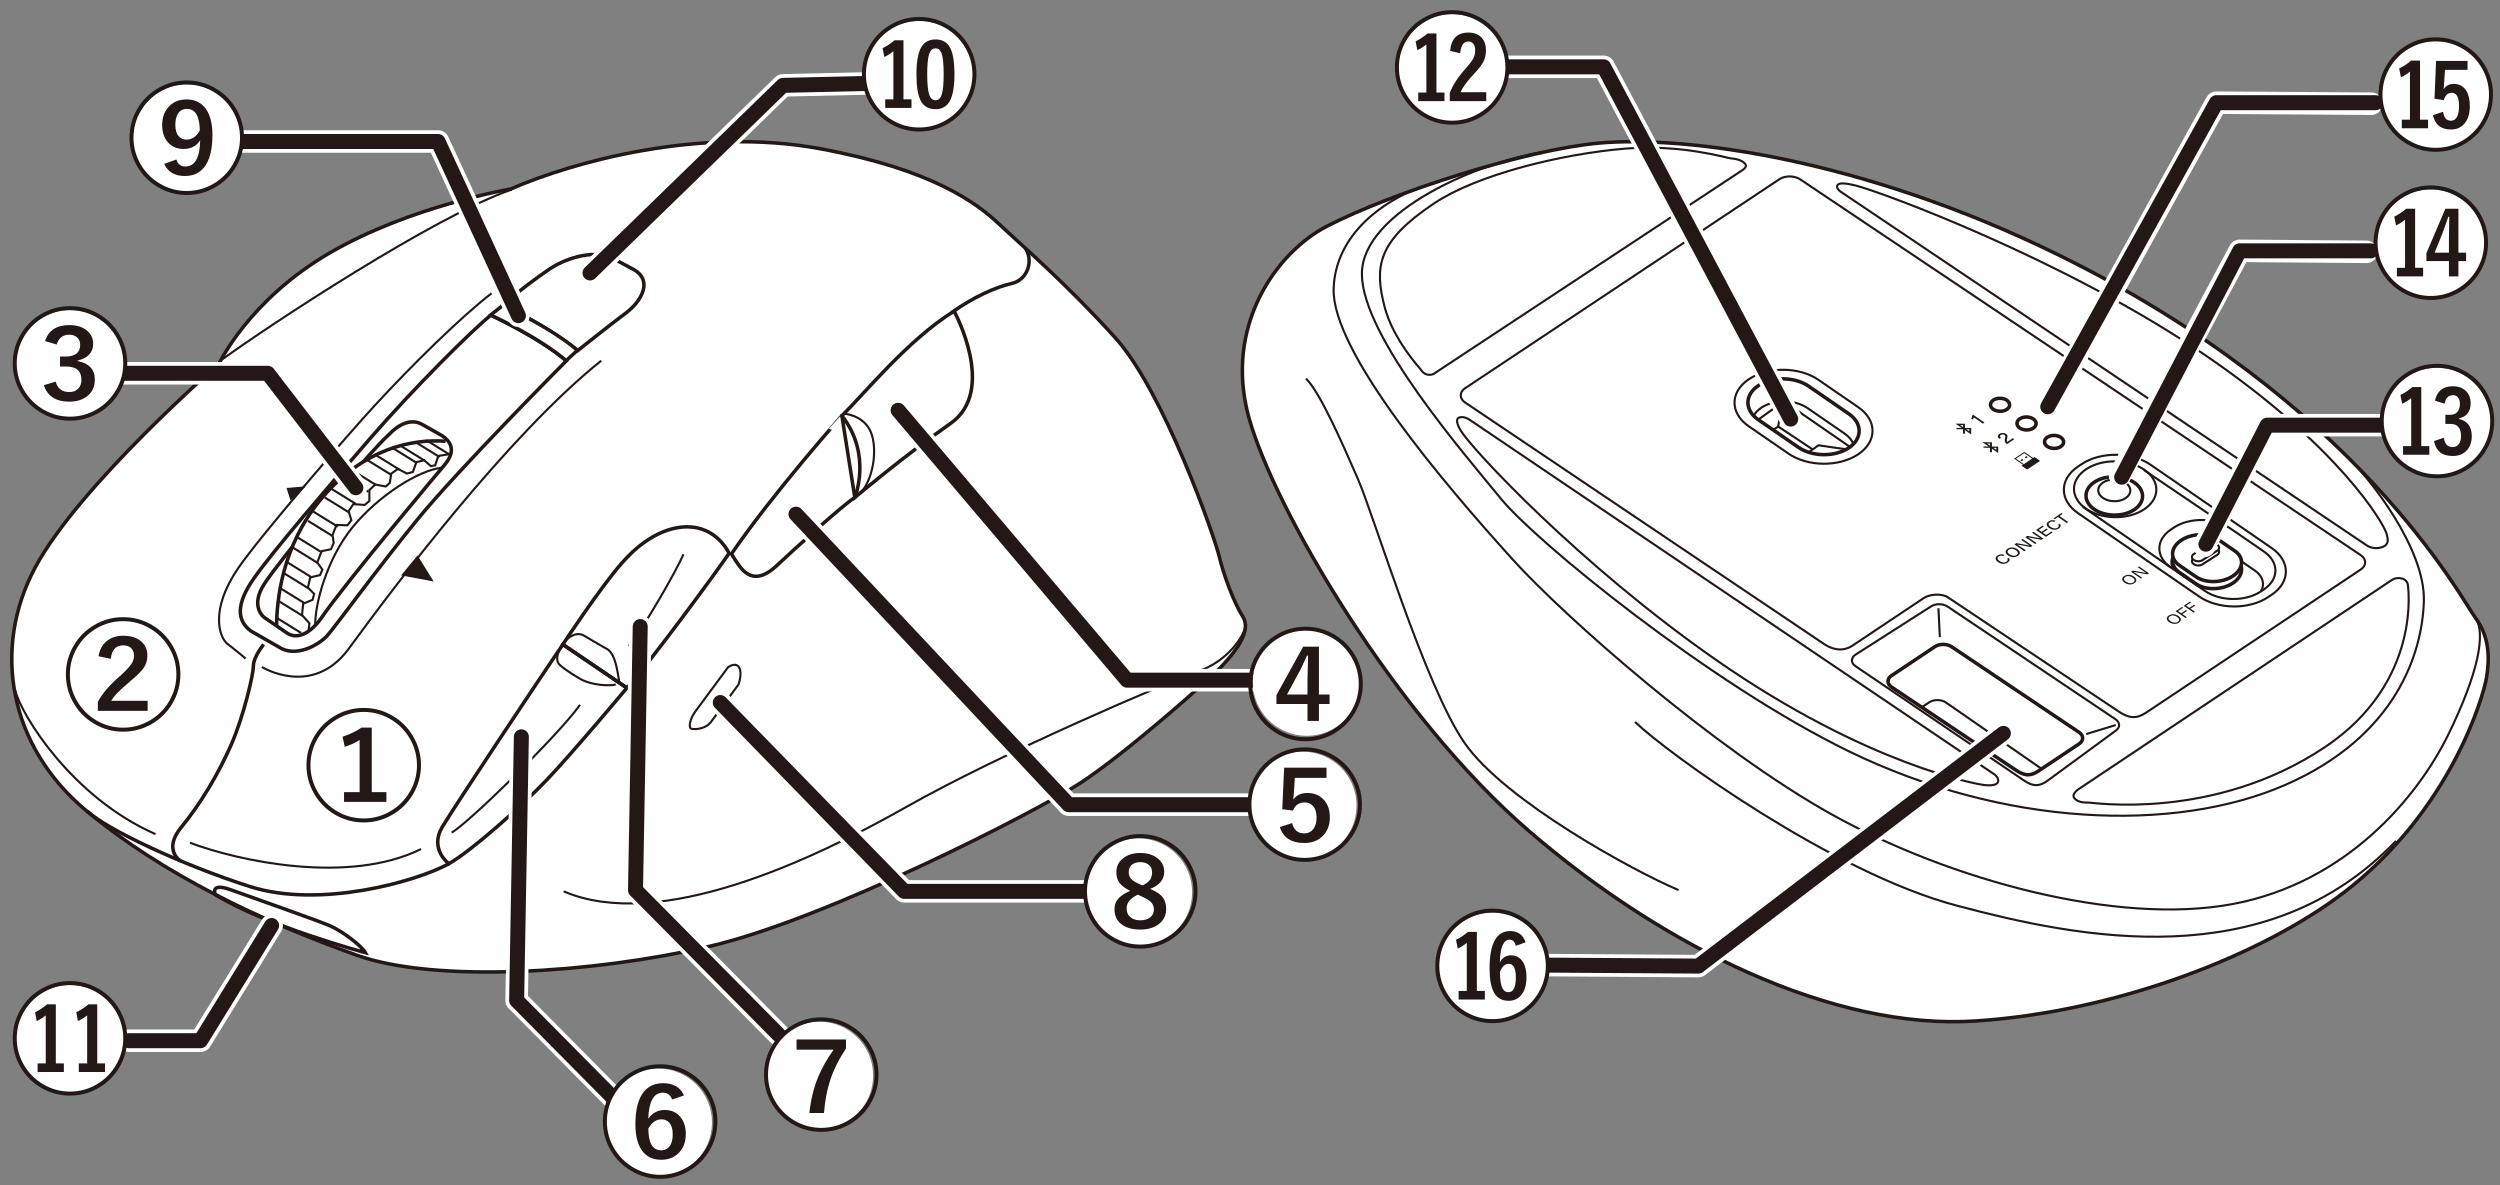 <?xml version="1.0" encoding="utf-8"?>
<!-- Generator: Adobe Illustrator 27.6.1, SVG Export Plug-In . SVG Version: 6.00 Build 0)  -->
<svg version="1.1" xmlns="http://www.w3.org/2000/svg" xmlns:xlink="http://www.w3.org/1999/xlink" x="0px" y="0px"
	 viewBox="0 0 500 237" enable-background="new 0 0 500 237" xml:space="preserve">
<rect x="0" y="0" width="500" height="237" fill="#808080" stroke="none"/>
<g id="レイヤー_1">
	<g>
		<path fill="#FFFFFF" stroke="#231815" stroke-width="0.709" stroke-miterlimit="10" d="M411.452,50.864
			c-39.011-19.127-74.341-23.753-91.496-22.263c-14.702,1.276-41.596,9.956-54.522,16.619c-10.242,5.28-20.681,20.068-15.667,38.255
			c5.014,18.187,29.141,59.577,56.089,82.781s60.789,39.823,89.303,37.941c28.514-1.881,57.471-13.313,73.636-25.712
			c21.307-16.345,27.888-39.196,28.514-42.958s0.627-8.153-2.193-11.915C492.295,119.848,471.884,80.494,411.452,50.864z"/>
		<path fill="none" stroke="#231815" stroke-width="0.425" stroke-miterlimit="10" d="M309.776,30.201
			c-13.537,1.881-37.397,12.049-37.397,24.591s20.943,36.521,27.837,44.987c6.894,8.466,41.58,36.855,69.562,50.484
			c30.904,15.051,65.058,16.423,87.305,6.702c22.247-9.721,27.413-26.485,27.692-36.805c0.279-10.319-10.769-24.743-16.333-29.823"
			/>
		<path fill="none" stroke="#231815" stroke-width="0.425" stroke-miterlimit="10" d="M335.702,178.014
			c-8.93-3.763-34.781-17.873-42.771-29.397c-7.99-11.523-18.096-45.388-21.386-52.914s-7.52-17.168-10.34-19.99"/>
		<path fill="none" stroke="#231815" stroke-width="0.425" stroke-miterlimit="10" d="M327.006,144.384
			c6.58,6.35,39.481,30.102,64.157,36.687c24.676,6.585,62.07,14.237,88.024-12.871"/>
		<path fill="none" stroke="#231815" stroke-width="0.425" stroke-miterlimit="10" d="M283.484,37.721
			c-6.427,2.393-16.405,8.948-16.758,20.002c-0.399,12.513,21.795,38.684,35.839,54.207c10.154,11.225,40.186,37.863,63.922,51.033
			c23.736,13.17,57.025,22.106,79.903,17.873c22.878-4.233,37.131-21.401,43.241-33.865s7.533-20.358,5.483-23.361"/>
		<path fill="none" stroke="#231815" stroke-width="0.425" stroke-miterlimit="10" d="M357.726,90.741l-7.965-5.478
			c-3.818-2.626-3.808-6.867,0.021-9.424l0,0c3.83-2.557,10.087-2.501,13.905,0.126l7.965,5.478
			c3.818,2.626,3.808,6.867-0.021,9.424v0C367.802,93.424,361.544,93.367,357.726,90.741z"/>
		<path fill="none" stroke="#231815" stroke-width="0.709" stroke-miterlimit="10" d="M359.713,89.483l-8.065-5.548
			c-2.757-1.896-2.75-4.958,0.015-6.804v0c2.765-1.846,7.283-1.805,10.04,0.091l8.066,5.548c2.757,1.896,2.75,4.958-0.015,6.804l0,0
			C366.987,91.42,362.469,91.38,359.713,89.483z"/>
		<path fill="none" stroke="#231815" stroke-width="0.425" stroke-miterlimit="10" d="M350.731,83.163
			c0.316-0.594,0.826-1.149,1.529-1.618l0,0c2.551-1.703,6.718-1.665,9.26,0.084l7.439,5.117c0.866,0.596,1.437,1.317,1.711,2.075"
			/>
		<path fill="none" stroke="#231815" stroke-width="0.425" stroke-miterlimit="10" d="M434.191,105.903l0.573-0.382
			c3.088-2.062,8.133-2.016,11.211,0.101l6.805,4.68c3.078,2.117,3.071,5.537-0.017,7.598l-0.573,0.382
			c-3.088,2.062-8.133,2.016-11.211-0.101l-6.805-4.68C431.096,111.384,431.103,107.964,434.191,105.903z"/>
		<path fill="none" stroke="#231815" stroke-width="0.425" stroke-miterlimit="10" d="M415.625,93.296l0.704-0.47
			c3.796-2.535,9.999-2.479,13.784,0.124l24.228,16.665c3.785,2.603,3.775,6.807-0.021,9.342l-0.704,0.47
			c-3.796,2.535-9.999,2.479-13.784-0.124l-24.228-16.665C411.819,100.035,411.829,95.831,415.625,93.296z"/>
		<path fill="none" stroke="#231815" stroke-width="0.425" stroke-miterlimit="10" d="M434.689,113.879
			c-0.82-1.39-0.405-3.035,1.245-4.136l0.408-0.272c2.199-1.468,5.792-1.436,7.985,0.072l6.636,4.564
			c1.644,1.131,2.052,2.784,1.226,4.159"/>
		<path fill="#FFFFFF" stroke="#231815" stroke-width="0.709" stroke-miterlimit="10" d="M436.233,109.473L436.233,109.473
			c2.132-1.423,5.45-1.505,7.374-0.182l3.367,2.316c1.924,1.323,1.754,3.571-0.378,4.994l0.008,0.005
			c-2.132,1.423-5.458,1.5-7.382,0.176l-3.367-2.316C433.931,113.143,434.101,110.896,436.233,109.473z"/>
		<path fill="#FFFFFF" stroke="#231815" stroke-width="0.709" stroke-miterlimit="10" d="M436.233,108.062L436.233,108.062
			c2.132-1.423,5.45-1.505,7.374-0.182l3.367,2.316c1.924,1.323,1.754,3.571-0.378,4.994l0.008,0.005
			c-2.132,1.423-5.458,1.5-7.382,0.176l-3.367-2.316C433.931,111.733,434.101,109.485,436.233,108.062z"/>
		<path fill="none" stroke="#231815" stroke-width="0.425" stroke-miterlimit="10" d="M389.606,119.483l33.895,22.667
			c2.324,1.599,3.794,1.667,5.798,0.329l42.864-28.589c1.157-0.772,1.16-2.053,0.006-2.846L360.064,35.891
			c-1.153-0.793-3.043-0.81-4.2-0.038l-62.849,41.796c-1.157,0.772-1.16,2.053-0.006,2.846l71.75,48.274
			c1.504,1.034,3.667,1.741,5.762,0.343l14.246-9.512C385.898,118.845,388.353,118.621,389.606,119.483z"/>
		<path fill="none" stroke="#231815" stroke-width="0.425" stroke-miterlimit="10" d="M404.673,156.015l-33.596-22.797
			c-0.923-0.635-0.92-1.659,0.005-2.277l15.099-9.642c0.925-0.618,2.437-0.604,3.36,0.03l33.589,22.542
			c0.923,0.635,0.92,1.659-0.005,2.277l-13.813,10.13C407.708,157.349,406.532,157.294,404.673,156.015z"/>
		
			<path fill="none" stroke="#231815" stroke-width="0.425" stroke-linecap="round" stroke-linejoin="round" stroke-miterlimit="10" d="
			M286.947,74.631l61.445-40.543c0,0,1.091-0.581,0.711-1.212c-0.38-0.631-1.473-1.094-2.97-1.205
			c-0.718-0.053-9.934-2.892-21.242-1.934c-12.51,1.06-29.357,5.117-38.071,10.936c-11.393,7.607-11.985,12.699-9.87,20.813
			c1.659,6.364,7.163,12.357,7.163,12.357s0.475,0.924,1.42,1.085C286.478,75.089,286.947,74.631,286.947,74.631z"/>
		
			<path fill="none" stroke="#231815" stroke-width="0.425" stroke-linecap="round" stroke-linejoin="round" stroke-miterlimit="10" d="
			M478.201,116.11l-62.476,41.714c0,0-1.469,0.961-0.887,1.758c0.687,0.94,2.169,0.959,2.754,0.92
			c0.585-0.039,25.027,3.852,47.363-11.061c19.692-13.148,16.609-32.505,16.609-32.505s-0.083-0.957-1.216-1.243
			C479.075,115.372,478.201,116.11,478.201,116.11z"/>
		
			<path fill="none" stroke="#231815" stroke-width="0.425" stroke-linecap="round" stroke-linejoin="round" stroke-miterlimit="10" d="
			M293.784,83.86l105.196,71.085c0,0,0.863,0.689,0.633,1.414s-1.51,0.777-2.738,0.653c-1.228-0.125-23.337-3.926-53.632-25.01
			c-27.421-19.085-49.06-42.374-51.143-45.96c-0.783-1.347-0.872-2.249-0.375-2.487C292.624,83.122,293.784,83.86,293.784,83.86z"/>
		
			<path fill="none" stroke="#231815" stroke-width="0.425" stroke-linecap="round" stroke-linejoin="round" stroke-miterlimit="10" d="
			M368.07,38.297l105.363,70.837c0,0,1.331,0.888,2.995,0.293c1.533-0.548,1.102-1.7,0.933-2.533
			c-0.401-1.968-9.67-17.949-37.395-36.589c-27.725-18.64-63.384-31.774-68.685-33.163c-1.991-0.522-3.322-0.577-3.672-0.238
			C366.977,37.515,368.07,38.297,368.07,38.297z"/>
		
			<ellipse transform="matrix(0.015 -1 1 0.015 318.812 519.309)" fill="none" stroke="#231815" stroke-width="0.425" stroke-miterlimit="10" cx="422.924" cy="97.877" rx="5.582" ry="8.236"/>
		
			<ellipse transform="matrix(0.015 -1 1 0.015 317.306 520.445)" fill="none" stroke="#231815" stroke-width="0.709" stroke-miterlimit="10" cx="422.747" cy="99.209" rx="3.834" ry="5.657"/>
		
			<ellipse transform="matrix(0.015 -1 1 0.015 318.419 519.348)" fill="none" stroke="#231815" stroke-width="0.425" stroke-miterlimit="10" cx="422.747" cy="98.096" rx="2.174" ry="3.208"/>
		<g>
			
				<ellipse transform="matrix(0.015 -1 1 0.015 313.032 479.649)" fill="#FFFFFF" stroke="#231815" stroke-width="0.709" stroke-miterlimit="10" cx="399.909" cy="80.98" rx="1.296" ry="1.912"/>
			<path fill="#FFFFFF" stroke="#231815" stroke-width="0.709" stroke-miterlimit="10" d="M403.958,83.766
				c0.748-0.499,1.958-0.488,2.704,0.024c0.746,0.513,0.744,1.333-0.004,1.833c-0.748,0.499-1.958,0.488-2.704-0.024
				C403.209,85.085,403.211,84.265,403.958,83.766z"/>
			
				<ellipse transform="matrix(0.015 -1 1 0.015 316.244 497.765)" fill="#FFFFFF" stroke="#231815" stroke-width="0.709" stroke-miterlimit="10" cx="410.708" cy="88.408" rx="1.296" ry="1.912"/>
			<g>
				<g>
					<path fill="#231815" d="M426.769,115.305c0.547,0.376,0.727,0.916,0.098,1.336c-0.587,0.392-1.367,0.3-1.938-0.093
						c-0.569-0.391-0.688-0.927-0.085-1.33C425.406,114.844,426.178,114.898,426.769,115.305z M425.198,116.357
						c0.43,0.296,1.027,0.408,1.456,0.121c0.463-0.309,0.267-0.694-0.158-0.986c-0.428-0.295-1-0.404-1.437-0.112
						C424.606,115.682,424.774,116.065,425.198,116.357z"/>
					<path fill="#231815" d="M428.187,115.721l-1.989-1.368l0.35-0.234c0.751,0.129,2.363,0.393,2.691,0.467l0.004-0.003
						c-0.274-0.163-0.586-0.38-0.911-0.603l-0.777-0.534l0.25-0.167l1.989,1.368l-0.329,0.22c-0.695-0.121-2.408-0.42-2.756-0.49
						l-0.004,0.003c0.241,0.146,0.578,0.378,0.937,0.625l0.796,0.548L428.187,115.721z"/>
				</g>
			</g>
			<g>
				<g>
					<path fill="#231815" d="M435.683,123.189c0.547,0.376,0.727,0.916,0.098,1.336c-0.587,0.392-1.367,0.3-1.938-0.093
						c-0.569-0.391-0.688-0.927-0.085-1.33C434.32,122.728,435.091,122.783,435.683,123.189z M434.112,124.242
						c0.43,0.296,1.027,0.408,1.456,0.121c0.463-0.309,0.267-0.694-0.158-0.986c-0.428-0.295-1-0.404-1.437-0.112
						C433.52,123.567,433.687,123.95,434.112,124.242z"/>
					<path fill="#231815" d="M435.113,122.238l1.282-0.856l0.226,0.155l-1.021,0.682l0.645,0.444l0.957-0.639l0.226,0.155
						l-0.957,0.639l0.891,0.613l-0.261,0.174L435.113,122.238z"/>
					<path fill="#231815" d="M436.732,121.157l1.282-0.856l0.226,0.155l-1.021,0.682l0.645,0.444l0.957-0.639l0.226,0.155
						l-0.957,0.639l0.891,0.613l-0.261,0.174L436.732,121.157z"/>
				</g>
			</g>
			<g>
				<path fill="#231815" d="M401.743,111.566c0.257,0.295,0.254,0.642-0.208,0.95c-0.604,0.403-1.355,0.294-1.918-0.093
					c-0.541-0.372-0.727-0.91-0.114-1.32c0.482-0.322,1.013-0.303,1.403-0.112l-0.296,0.198c-0.27-0.097-0.569-0.116-0.876,0.089
					c-0.424,0.283-0.212,0.662,0.183,0.933c0.38,0.261,0.942,0.429,1.388,0.131c0.303-0.202,0.251-0.409,0.14-0.577L401.743,111.566
					z"/>
				<path fill="#231815" d="M403.466,109.831c0.548,0.377,0.721,0.92,0.089,1.342c-0.595,0.397-1.375,0.304-1.946-0.088
					c-0.571-0.393-0.683-0.931-0.077-1.336C402.098,109.371,402.871,109.422,403.466,109.831z M401.909,110.872
					c0.422,0.29,0.995,0.398,1.409,0.121c0.448-0.299,0.254-0.67-0.157-0.953c-0.419-0.288-0.967-0.396-1.393-0.112
					C401.334,110.219,401.492,110.585,401.909,110.872z"/>
				<path fill="#231815" d="M404.88,110.249l-1.989-1.368l0.385-0.257c0.741,0.131,2.287,0.392,2.611,0.469l0.004-0.003
					c-0.266-0.156-0.584-0.377-0.909-0.601l-0.741-0.51l0.277-0.185l1.989,1.368l-0.363,0.242c-0.678-0.122-2.339-0.42-2.684-0.494
					l-0.004,0.003c0.231,0.139,0.583,0.38,0.941,0.627l0.76,0.523L404.88,110.249z"/>
				<path fill="#231815" d="M407.038,108.808l-1.989-1.368l0.385-0.257c0.741,0.131,2.287,0.392,2.611,0.469l0.004-0.003
					c-0.266-0.156-0.584-0.377-0.909-0.601l-0.741-0.51l0.277-0.185l1.989,1.368l-0.363,0.242c-0.678-0.122-2.339-0.42-2.684-0.494
					l-0.004,0.003c0.231,0.139,0.583,0.38,0.941,0.627l0.76,0.523L407.038,108.808z"/>
				<path fill="#231815" d="M409.555,105.885l-0.985,0.658l0.666,0.458l1.083-0.723l0.213,0.197l-1.335,0.891l-1.989-1.368
					l1.321-0.882l0.25,0.172l-1.032,0.689l0.573,0.394l0.985-0.658L409.555,105.885z"/>
				<path fill="#231815" d="M411.959,104.746c0.257,0.295,0.254,0.642-0.208,0.95c-0.604,0.403-1.355,0.294-1.918-0.093
					c-0.541-0.372-0.727-0.91-0.114-1.32c0.482-0.322,1.013-0.303,1.403-0.112l-0.296,0.198c-0.27-0.097-0.569-0.116-0.876,0.089
					c-0.424,0.283-0.212,0.662,0.182,0.933c0.38,0.261,0.942,0.429,1.388,0.131c0.303-0.202,0.251-0.409,0.14-0.577L411.959,104.746
					z"/>
				<path fill="#231815" d="M411.603,103.403l-0.637,0.426l-0.25-0.172l1.572-1.05l0.25,0.172l-0.638,0.426l1.739,1.196
					l-0.298,0.199L411.603,103.403z"/>
			</g>
			<g>
				<path fill="#231815" d="M396.577,84.723l-1.802-1.239c-0.025,0.132-0.167,0.346-0.249,0.418l-0.287-0.197
					c0.156-0.2,0.19-0.434,0.167-0.581l0.241-0.161l2.25,1.547L396.577,84.723z"/>
				<g id="Bug_00000136395356078509280570000016854769636701705398_">
					
						<path id="Bug_00000106853922909329996610000001393622990876903563_" fill-rule="evenodd" clip-rule="evenodd" fill="#231815" d="
						M392.005,84.995L392.611,85l-0.001,0.411L392.005,84.995L392.005,84.995z M393.859,86.27l0.001-0.411l-0.606-0.005
						L393.859,86.27L393.859,86.27z M392.607,85.849l-1.313-0.013l0.001-0.258l1.045,0.009l-1.25-0.86l1.9,0.017l-0.002,0.85
						l1.255,0.011l-0.003,1.288l-1.25-0.86l-0.002,0.708l-0.38-0.003L392.607,85.849L392.607,85.849z"/>
				</g>
			</g>
			<g>
				<g id="Bug_00000086663351065433938700000013974710464005085088_">
					
						<path id="Bug_00000135683910657198696750000010070462856729382567_" fill-rule="evenodd" clip-rule="evenodd" fill="#231815" d="
						M397.404,88.708l0.607,0.005l-0.001,0.411L397.404,88.708L397.404,88.708z M399.258,89.984l0.001-0.411l-0.606-0.005
						L399.258,89.984L399.258,89.984z M398.007,89.563l-1.313-0.013l0.001-0.258l1.045,0.009l-1.25-0.86l1.9,0.017l-0.002,0.85
						l1.255,0.011l-0.003,1.288l-1.25-0.86l-0.002,0.708l-0.38-0.003L398.007,89.563L398.007,89.563z"/>
				</g>
				<path fill="#231815" d="M401.389,88.829l-0.017-0.012c-0.386-0.265-0.515-0.617-0.38-1.151c0.102-0.396,0.118-0.513-0.102-0.665
					c-0.178-0.122-0.458-0.182-0.728-0.002c-0.233,0.156-0.209,0.347,0.025,0.562l-0.309,0.206
					c-0.392-0.308-0.429-0.692-0.003-0.977c0.441-0.294,0.973-0.25,1.33-0.004c0.363,0.25,0.336,0.455,0.223,0.87
					c-0.083,0.309-0.093,0.553,0.038,0.714l1.119-0.747l0.257,0.236L401.389,88.829z"/>
			</g>
			<g>
				<path fill="#231815" d="M406.625,91.601l-1.775-1.221l-2.025,1.352l1.775,1.221l-0.292,0.195l1.01,0.695
					c0.055,0.038,0.15,0.036,0.212-0.006l2.386-1.593c0.062-0.041,0.067-0.105,0.011-0.143l-1.01-0.695L406.625,91.601z
					 M403.186,91.736l1.664-1.111l1.586,1.091l-1.664,1.111L403.186,91.736z"/>
				<polygon fill="#231815" points="404.347,92.235 404.699,91.999 404.415,91.804 404.062,92.039 				"/>
				<polygon fill="#231815" points="405.217,91.654 405.569,91.418 405.285,91.223 404.932,91.458 				"/>
			</g>
		</g>
		<polyline fill="none" stroke="#231815" stroke-width="0.425" stroke-miterlimit="10" points="354.63,85.988 355.643,85.308 
			362.519,89.888 		"/>
		<polyline fill="none" stroke="#231815" stroke-width="0.425" stroke-miterlimit="10" points="361.712,90.451 363.704,89.061 
			369.266,89.869 		"/>
		<polyline fill="none" stroke="#231815" stroke-width="0.425" stroke-miterlimit="10" points="351.647,83.936 356.427,80.49 
			355.643,85.308 		"/>
		
			<line fill="none" stroke="#231815" stroke-width="0.425" stroke-miterlimit="10" x1="356.818" y1="80.292" x2="370.004" y2="89.397"/>
		
			<line fill="none" stroke="#231815" stroke-width="0.425" stroke-miterlimit="10" x1="445.569" y1="105.362" x2="428.756" y2="93.983"/>
		
			<line fill="none" stroke="#231815" stroke-width="0.425" stroke-miterlimit="10" x1="416.563" y1="101.371" x2="434.174" y2="113.501"/>
		<g>
			<path fill="none" stroke="#231815" stroke-width="0.709" stroke-miterlimit="10" d="M403.045,153.941l-24.753-16.535
				c-0.923-0.635-0.92-1.659,0.005-2.277l8.683-5.797c0.925-0.618,2.437-0.604,3.36,0.03l25.5,17.122
				c0.923,0.635,0.92,1.659-0.005,2.277l-8.152,5.443C406.08,155.275,404.905,155.22,403.045,153.941z"/>
			<path fill="none" stroke="#231815" stroke-width="0.425" stroke-miterlimit="10" d="M384.356,141.457l1.474-0.984
				c0.925-0.618,2.437-0.604,3.36,0.03l19.138,13.272"/>
			
				<line fill="none" stroke="#231815" stroke-width="0.425" stroke-miterlimit="10" x1="387.688" y1="121.646" x2="387.967" y2="127.432"/>
			
				<line fill="none" stroke="#231815" stroke-width="0.425" stroke-miterlimit="10" x1="417.229" y1="146.814" x2="423.151" y2="145.002"/>
		</g>
		<g>
			<path fill="#FFFFFF" stroke="#231815" stroke-width="0.425" stroke-miterlimit="10" d="M443.478,109.804l-0.086-0.058
				c-0.466-0.311-1.228-0.304-1.693,0.015l-2.965,1.905c-0.465,0.32-0.464,0.836,0.003,1.147l0.086,0.058
				c0.466,0.311,1.228,0.304,1.693-0.015l2.965-1.905C443.945,110.632,443.944,110.116,443.478,109.804z"/>
			<path fill="#FFFFFF" stroke="#231815" stroke-width="0.425" stroke-miterlimit="10" d="M443.478,108.961l-0.086-0.058
				c-0.466-0.311-1.228-0.304-1.693,0.015l-2.965,1.905c-0.465,0.32-0.464,0.836,0.003,1.147l0.086,0.058
				c0.466,0.311,1.228,0.304,1.693-0.015l2.965-1.905C443.945,109.789,443.944,109.272,443.478,108.961z"/>
		</g>
	</g>
	<g>
		<path fill="#FFFFFF" stroke="#231815" stroke-width="0.709" stroke-miterlimit="10" d="M163.891,29.72
			c-23.801-4.381-49.227,2.607-61.729,8.08c0,0-20.055,3.389-36.204,12.772S43.819,72.728,43.819,72.728S15.95,96.969,7.094,113.39
			s-5.209,35.97,10.158,48.743c15.367,12.772,34.886,22.046,54.176,28.933c15.535,5.546,47.143,3.649,70.585-1.825
			s65.115-26.847,73.971-32.582c8.856-5.734,26.046-20.852,28.651-23.72c2.605-2.867,5.73-6.777,3.907-9.644
			c-1.823-2.867-3.907-8.602-4.688-11.99c-0.781-3.389-10.939-32.843-20.837-43.79c-9.897-10.948-18.753-18.507-23.181-22.677
			S186.552,33.89,163.891,29.72z"/>
		<path fill="none" stroke="#231815" stroke-width="0.709" stroke-miterlimit="10" d="M124.318,112.665
			c-4.481,5.142-11.749,16.226-11.749,16.226l12.807,8.701c4.347-4.703,18.211-23.634,20.444-26.926c0,0-1.779-4.016-6.227-5.056
			C135.903,104.748,130.123,106.002,124.318,112.665z"/>
		<path fill="none" stroke="#231815" stroke-width="0.709" stroke-miterlimit="10" d="M112.568,128.891l12.807,8.701
			c0,0-10.927,13.051-15.979,18.343c-5.052,5.291-14.922,14.11-19.621,16.814c0,0-3.995-2.94-1.292-7.408
			C91.185,160.873,107.611,136.165,112.568,128.891z"/>
		<path fill="none" stroke="#231815" stroke-width="0.709" stroke-miterlimit="10" d="M146.289,110.784c0,0,1.527,2.587,2.467,3.41
			c0.94,0.823,2.937,2.352,6.58-1.058c3.642-3.41,12.924-11.876,15.627-13.639c0,0,3.525-8.583-2.585-16.344
			C168.378,83.152,154.748,98.438,146.289,110.784z"/>
		<path fill="none" stroke="#231815" stroke-width="0.709" stroke-miterlimit="10" d="M168.378,83.152
			c4.347-4.233,13.159-15.168,22.441-20.929c0,0,8.694,15.873-0.705,22.458c-9.399,6.585-19.151,14.815-19.151,14.815
			L168.378,83.152z"/>
		<path fill="none" stroke="#231815" stroke-width="0.709" stroke-miterlimit="10" d="M190.271,62.571
			c4.19-3.053,8.89-5.169,12.062-5.875s4.465-4.534,2.702-7.147"/>
		<path fill="none" stroke="#231815" stroke-width="0.709" stroke-miterlimit="10" d="M89.775,172.749
			c-6.658,3.645-25.927,8.975-39.713,4.586s-28.779-11.501-32.626-15.092"/>
		<path fill="none" stroke="#231815" stroke-width="0.709" stroke-miterlimit="10" d="M36.073,172.161c0,0-3.557-2.195,0.203-6.741
			s7.52-10.817,10.026-16.618c2.507-5.801,4.386-13.953,4.386-15.677s2.037-4.233,2.037-4.233"/>
		<path fill="none" stroke="#231815" stroke-width="0.709" stroke-miterlimit="10" d="M98.156,63.046c0,0,9.624,4.423,15.107,9.126
			c0,0-21.53,21.601-29.833,31.792s-16.449,21.478-18.016,23.203c-1.567,1.725-6.266,4.546-9.713,2.195l-5.483-3.135
			c-2.82-2.038-3.133-5.33,0.627-10.661s15.039-18.499,23.342-28.063S94.396,66.025,98.156,63.046z"/>
		<path fill="none" stroke="#231815" stroke-width="0.709" stroke-miterlimit="10" d="M100.634,60.943c0,0,8.311,4.027,14.916,9.17
			c0,0,6.955-5.539,9.478-7.398c3.341-2.462,5.556-6.568,1.796-8.763l-4.386-2.352c-4.23-1.881-9.918,0.439-12.5,2.185
			C107.261,55.596,103.621,58.315,100.634,60.943z"/>
		<path fill="none" stroke="#231815" stroke-width="0.425" stroke-miterlimit="10" d="M113.072,128.13
			c0.054-0.081,1.964-2.06,3.726-1.002c1.762,1.058,4.23,2.469,4.23,2.469c2.115,0.823,2.44,4.723,2.865,6.988"/>
		<path fill="none" stroke="#231815" stroke-width="0.425" stroke-miterlimit="10" d="M112.109,129.567c0,0-1.421,2.264-0.128,3.44
			c1.292,1.176,3.76,2.587,3.76,2.587c2.585,1.646,6.652,1.595,7.402,1.293"/>
		<path fill="none" stroke="#231815" stroke-width="0.425" stroke-miterlimit="10" d="M145.584,133.477l-6.345,8.583
			c-1.292,1.646-1.527,3.41-1.057,3.645c0.47,0.235,2.82,0.235,3.995-1.293c1.175-1.529,5.522-7.525,5.522-7.525
			s0.822-2.234,0.117-3.41S145.584,133.477,145.584,133.477z"/>
		<path fill="none" stroke="#231815" stroke-width="0.425" stroke-miterlimit="10" d="M168.791,82.743c0,0,3.463,0.174,5.108,3.114
			c1.645,2.94,1.086,9.249-1.572,12.502"/>
		<path fill="none" stroke="#231815" stroke-width="0.425" stroke-miterlimit="10" d="M249.236,124.804
			c-0.355,2.406-3.665,7.379-9.461,9.417c-5.796,2.038-39.321,16.305-58.433,27.122c-19.112,10.817-49.52,25.111-68.616,16.932"/>
		<path fill="none" stroke="#231815" stroke-width="0.425" stroke-miterlimit="10" d="M44.541,71.814
			c8.81-6.416,42.429-28.639,57.804-33.903"/>
		<path fill="none" stroke="#231815" stroke-width="0.425" stroke-miterlimit="10" d="M3.071,138.14
			c1.136,4.75,11.273,21.322,28.035,28.691"/>
		<path fill="none" stroke="#231815" stroke-width="0.425" stroke-miterlimit="10" d="M37.999,168.555
			c9.556,3.606,31.645,8.466,46.214,1.254"/>
		<path fill="none" stroke="#231815" stroke-width="0.425" stroke-miterlimit="10" d="M90.323,166.517
			c2.976-1.568,20.976-19.028,25.692-25.554"/>
		<path fill="none" stroke="#231815" stroke-width="0.425" stroke-miterlimit="10" d="M125.728,129.205
			c2.82-3.292,9.556-15.05,10.966-18.343"/>
		<polygon fill="#231815" stroke="#231815" stroke-width="0.425" stroke-miterlimit="10" points="83.479,111.45 80.61,114.938 
			86.299,115.997 		"/>
		<polygon fill="#231815" stroke="#231815" stroke-width="0.425" stroke-miterlimit="10" points="58.208,99.731 57.584,97.781 
			60.558,97.536 		"/>
		<path fill="none" stroke="#231815" stroke-width="0.425" stroke-miterlimit="10" d="M52.373,133.393
			c0,0,10.123,6.285,17.427-3.717c8.929-12.228,31.801-42.643,50.444-57.536"/>
		<path fill="none" stroke="#231815" stroke-width="0.425" stroke-miterlimit="10" d="M49.122,131.713c0,0-1.54-1.329-3.645-2.956
			c-1.493-1.154-3.717-6.607,2.235-15.23c4.619-6.69,21.997-26.748,27.258-32.452c7.52-8.153,17.076-17.559,23.342-22.419"/>
		<path fill="none" stroke="#231815" stroke-width="0.709" stroke-miterlimit="10" d="M88.949,92.933
			c0,0-19.72,23.393-24.905,30.963c0,0-3.315,4.849-6.63,2.722l-4.59-3.147c0,0-2.89-2.127,0-6.635
			c2.89-4.508,20.4-25.859,25.16-30.113c0,0,3.315-3.743,6.545-1.786l3.91,2.212C89.799,88.084,91.51,89.879,88.949,92.933z"/>
		<path fill="#FFFFFF" stroke="#231815" stroke-width="0.709" stroke-miterlimit="10" d="M55.312,125.177
			c0.062-4.598,0.832-15.898,9.162-25.681s17.845-11.752,24.645-11.242"/>
		<path fill="none" stroke="#231815" stroke-width="0.425" stroke-miterlimit="10" d="M63.04,125.097
			c-0.054-4.436,2.375-13.373,7.466-19.644c5.091-6.271,13.339-11.516,17.923-11.902"/>
		<polyline fill="none" stroke="#231815" stroke-width="0.425" stroke-miterlimit="10" points="61.702,126.25 61.89,124.658 
			60.401,123.012 60.636,120.739 62.516,119.955 62.83,118.779 61.576,117.525 62.046,115.487 64.004,115.017 64.474,113.919 
			63.456,112.508 64.318,110.235 66.198,109.843 66.746,108.589 66.511,107.021 67.294,104.983 69.487,105.062 70.271,104.043 
			69.722,102.24 70.662,100.829 72.934,100.985 73.874,100.202 73.874,98.007 75.049,96.909 77.164,97.301 77.947,96.596 
			78.26,94.714 79.592,93.774 81.393,94.714 82.568,94.401 83.273,92.441 84.84,92.049 86.172,93.225 87.033,93.068 87.66,91.187 
			90.165,90.785 		"/>
		
			<line fill="none" stroke="#231815" stroke-width="0.425" stroke-miterlimit="10" x1="60.581" y1="123.211" x2="55.651" y2="120.165"/>
		
			<line fill="none" stroke="#231815" stroke-width="0.425" stroke-miterlimit="10" x1="60.239" y1="126.6" x2="55.308" y2="123.553"/>
		
			<line fill="none" stroke="#231815" stroke-width="0.425" stroke-miterlimit="10" x1="61.782" y1="117.73" x2="56.852" y2="114.684"/>
		
			<line fill="none" stroke="#231815" stroke-width="0.425" stroke-miterlimit="10" x1="62.304" y1="115.452" x2="57.373" y2="112.405"/>
		
			<line fill="none" stroke="#231815" stroke-width="0.425" stroke-miterlimit="10" x1="63.479" y1="112.552" x2="58.548" y2="109.505"/>
		
			<line fill="none" stroke="#231815" stroke-width="0.425" stroke-miterlimit="10" x1="64.419" y1="110.514" x2="59.488" y2="107.467"/>
		
			<line fill="none" stroke="#231815" stroke-width="0.425" stroke-miterlimit="10" x1="66.534" y1="107.221" x2="61.603" y2="104.175"/>
		
			<line fill="none" stroke="#231815" stroke-width="0.425" stroke-miterlimit="10" x1="67.552" y1="105.34" x2="62.621" y2="102.293"/>
		
			<line fill="none" stroke="#231815" stroke-width="0.425" stroke-miterlimit="10" x1="69.867" y1="102.527" x2="64.936" y2="99.48"/>
		
			<line fill="none" stroke="#231815" stroke-width="0.425" stroke-miterlimit="10" x1="71.198" y1="100.802" x2="66.268" y2="97.755"/>
		
			<line fill="none" stroke="#231815" stroke-width="0.425" stroke-miterlimit="10" x1="73.67" y1="98.35" x2="68.739" y2="95.304"/>
		
			<line fill="none" stroke="#231815" stroke-width="0.425" stroke-miterlimit="10" x1="75.236" y1="97.018" x2="70.306" y2="93.971"/>
		
			<line fill="none" stroke="#231815" stroke-width="0.425" stroke-miterlimit="10" x1="78.135" y1="94.901" x2="73.204" y2="91.855"/>
		
			<line fill="none" stroke="#231815" stroke-width="0.425" stroke-miterlimit="10" x1="79.863" y1="93.922" x2="74.932" y2="90.876"/>
		
			<line fill="none" stroke="#231815" stroke-width="0.425" stroke-miterlimit="10" x1="83.231" y1="92.511" x2="78.301" y2="89.465"/>
		
			<line fill="none" stroke="#231815" stroke-width="0.425" stroke-miterlimit="10" x1="85.033" y1="92.198" x2="80.102" y2="89.151"/>
		<line fill="none" stroke="#231815" stroke-width="0.425" stroke-miterlimit="10" x1="87.931" y1="91.414" x2="83" y2="88.367"/>
		
			<line fill="none" stroke="#231815" stroke-width="0.425" stroke-miterlimit="10" x1="90.184" y1="91.082" x2="85.253" y2="88.035"/>
		
			<line fill="none" stroke="#231815" stroke-width="0.425" stroke-miterlimit="10" x1="60.764" y1="120.552" x2="55.834" y2="117.506"/>
		<path fill="none" stroke="#231815" stroke-width="0.709" stroke-miterlimit="10" d="M73.085,190.539
			c0,0-19.945-5.361-30.006-11.609c0,0-1.22-2.514,3.078-0.972s17.195,6.088,19.709,7.143
			C68.381,186.156,72.367,189.199,73.085,190.539z"/>
		<path fill="#FFFFFF" stroke="#231815" stroke-width="0.709" stroke-miterlimit="10" d="M100.558,61.085
			c0,0,9.445,4.271,14.928,8.974l-2.244,2.063c-5.483-4.703-15.107-9.126-15.107-9.126L100.558,61.085z"/>
	</g>
</g>
<g id="レイヤー_2">
	<polyline fill="none" stroke="#FFFFFF" stroke-width="4.5" stroke-linecap="round" stroke-linejoin="round" points="54.326,185.1 
		40.111,208.139 25.784,208.139 	"/>
	<polyline fill="none" stroke="#FFFFFF" stroke-width="4.5" stroke-linecap="round" stroke-linejoin="round" points="71.169,97.551 
		53.563,74.661 19.902,74.661 	"/>
	<polyline fill="none" stroke="#FFFFFF" stroke-width="4.5" stroke-linecap="round" stroke-linejoin="round" points="
		103.684,63.136 87.615,28.3 43.007,28.3 	"/>
	<polyline fill="none" stroke="#FFFFFF" stroke-width="4.5" stroke-linecap="round" stroke-linejoin="round" points="118,54.593 
		156.598,17.073 178.167,16.583 	"/>
	<polyline fill="none" stroke="#FFFFFF" stroke-width="4.5" stroke-linecap="round" stroke-linejoin="round" points="179.62,82.058 
		225.416,136.039 254.341,136.039 	"/>
	<polyline fill="none" stroke="#FFFFFF" stroke-width="4.5" stroke-linecap="round" stroke-linejoin="round" points="
		159.197,102.832 213.737,160.936 254.423,160.936 	"/>
	<polyline fill="none" stroke="#FFFFFF" stroke-width="4.5" stroke-linecap="round" stroke-linejoin="round" points="
		358.141,83.818 320.738,13.366 295.738,13.366 	"/>
	<polyline fill="none" stroke="#FFFFFF" stroke-width="4.5" stroke-linecap="round" stroke-linejoin="round" points="
		400.674,146.672 339.662,193.22 307.085,193.007 	"/>
	<polyline fill="none" stroke="#FFFFFF" stroke-width="4.5" stroke-linecap="round" stroke-linejoin="round" points="
		423.986,95.086 447.93,50.166 473.282,50.368 	"/>
	<polyline fill="none" stroke="#FFFFFF" stroke-width="4.5" stroke-linecap="round" stroke-linejoin="round" points="
		440.887,109.17 453.435,85.031 476.828,85.031 	"/>
	<polyline fill="none" stroke="#231815" stroke-width="3" stroke-linecap="round" stroke-linejoin="round" points="54.326,185.1 
		40.111,208.139 25.784,208.139 	"/>
	<polyline fill="none" stroke="#231815" stroke-width="3" stroke-linecap="round" stroke-linejoin="round" points="71.169,97.551 
		53.563,74.661 19.902,74.661 	"/>
	<polyline fill="none" stroke="#231815" stroke-width="3" stroke-linecap="round" stroke-linejoin="round" points="103.684,63.136 
		87.615,28.3 43.007,28.3 	"/>
	<polyline fill="none" stroke="#231815" stroke-width="3" stroke-linecap="round" stroke-linejoin="round" points="118,54.593 
		156.598,17.073 178.167,16.583 	"/>
	<polyline fill="none" stroke="#231815" stroke-width="3" stroke-linecap="round" stroke-linejoin="round" points="179.62,82.058 
		225.416,136.039 254.341,136.039 	"/>
	<polyline fill="none" stroke="#231815" stroke-width="3" stroke-linecap="round" stroke-linejoin="round" points="159.197,102.832 
		213.737,160.936 254.423,160.936 	"/>
	<polyline fill="none" stroke="#231815" stroke-width="3" stroke-linecap="round" stroke-linejoin="round" points="358.141,83.818 
		320.738,13.366 295.738,13.366 	"/>
	<polyline fill="none" stroke="#231815" stroke-width="3" stroke-linecap="round" stroke-linejoin="round" points="400.674,146.672 
		339.662,193.22 307.085,193.007 	"/>
	<polyline fill="none" stroke="#231815" stroke-width="3" stroke-linecap="round" stroke-linejoin="round" points="424.338,95.438 
		447.93,50.166 474.163,50.166 	"/>
	<polyline fill="none" stroke="#231815" stroke-width="3" stroke-linecap="round" stroke-linejoin="round" points="441.18,108.837 
		453.435,85.031 476.828,85.031 	"/>
	<path fill="#FFFFFF" d="M83.535,153.17c0,5.971-4.831,10.802-10.799,10.802c-5.974,0-10.805-4.831-10.805-10.802
		c0-6.038,4.875-10.802,10.805-10.802C78.66,142.369,83.535,147.132,83.535,153.17z"/>
	<g>
		<path fill="#231815" d="M72.744,141.588c2.07,0,3.996,0.523,5.777,1.57c1.727,1.008,3.094,2.375,4.102,4.102
			c1.047,1.781,1.57,3.707,1.57,5.777s-0.523,3.996-1.57,5.777c-1.008,1.727-2.375,3.094-4.102,4.102
			c-1.781,1.047-3.707,1.57-5.777,1.57s-3.996-0.523-5.777-1.57c-1.727-1.008-3.094-2.375-4.102-4.102
			c-1.047-1.781-1.57-3.707-1.57-5.777s0.523-3.996,1.57-5.777c1.008-1.727,2.375-3.094,4.102-4.102
			C68.748,142.112,70.674,141.588,72.744,141.588z M72.744,142.385c-1.922,0-3.711,0.488-5.367,1.465
			c-1.602,0.945-2.875,2.219-3.82,3.82c-0.977,1.656-1.465,3.445-1.465,5.367s0.488,3.711,1.465,5.367
			c0.945,1.602,2.219,2.875,3.82,3.82c1.656,0.977,3.445,1.465,5.367,1.465s3.711-0.488,5.367-1.465
			c1.602-0.945,2.875-2.219,3.82-3.82c0.977-1.656,1.465-3.445,1.465-5.367s-0.488-3.711-1.465-5.367
			c-0.945-1.602-2.219-2.875-3.82-3.82C76.455,142.874,74.666,142.385,72.744,142.385z M74.35,145.514v12.914h2.93v1.945h-8.473
			v-1.945h3.117v-10.441c-0.805,0.547-1.797,1.004-2.977,1.371l-0.434-2.016c1.516-0.508,2.781-1.117,3.797-1.828H74.35z"/>
	</g>
	<path fill="#FFFFFF" d="M35.418,135.016c0,5.971-4.831,10.802-10.799,10.802c-5.974,0-10.805-4.831-10.805-10.802
		c0-6.038,4.875-10.802,10.805-10.802C30.543,124.214,35.418,128.978,35.418,135.016z"/>
	<g>
		<path fill="#231815" d="M24.627,123.435c2.07,0,3.996,0.523,5.777,1.57c1.727,1.008,3.094,2.375,4.102,4.102
			c1.047,1.781,1.57,3.707,1.57,5.777s-0.523,3.996-1.57,5.777c-1.008,1.727-2.375,3.094-4.102,4.102
			c-1.781,1.047-3.707,1.57-5.777,1.57s-3.996-0.523-5.777-1.57c-1.727-1.008-3.094-2.375-4.102-4.102
			c-1.047-1.781-1.57-3.707-1.57-5.777s0.523-3.996,1.57-5.777c1.008-1.727,2.375-3.094,4.102-4.102
			C20.631,123.958,22.557,123.435,24.627,123.435z M24.627,124.232c-1.922,0-3.711,0.488-5.367,1.465
			c-1.602,0.945-2.875,2.219-3.82,3.82c-0.977,1.656-1.465,3.445-1.465,5.367s0.488,3.711,1.465,5.367
			c0.945,1.602,2.219,2.875,3.82,3.82c1.656,0.977,3.445,1.465,5.367,1.465s3.711-0.488,5.367-1.465
			c1.602-0.945,2.875-2.219,3.82-3.82c0.977-1.656,1.465-3.445,1.465-5.367s-0.488-3.711-1.465-5.367
			c-0.945-1.602-2.219-2.875-3.82-3.82C28.338,124.72,26.549,124.232,24.627,124.232z M19.706,131.251
			c0.227-1.391,0.828-2.445,1.805-3.164c0.844-0.625,1.883-0.938,3.117-0.938c1.562,0,2.785,0.395,3.668,1.184
			c0.789,0.711,1.184,1.645,1.184,2.801c0,0.945-0.273,1.797-0.82,2.555c-0.453,0.617-1.277,1.43-2.473,2.438
			c-1.273,1.094-2.156,1.891-2.648,2.391c-0.555,0.562-0.984,1.109-1.289,1.641h7.277v2.016h-9.961v-1.805
			c0.945-1.758,2.5-3.547,4.664-5.367c1.07-0.992,1.781-1.773,2.133-2.344c0.289-0.477,0.434-0.984,0.434-1.523
			c0-0.688-0.215-1.215-0.645-1.582c-0.375-0.32-0.875-0.48-1.5-0.48c-1.469,0-2.301,0.895-2.496,2.684L19.706,131.251z"/>
	</g>
	<path fill="#FFFFFF" d="M24.791,207.8c0,5.971-4.831,10.802-10.799,10.802c-5.974,0-10.805-4.831-10.805-10.802
		c0-6.038,4.875-10.802,10.805-10.802C19.916,196.998,24.791,201.762,24.791,207.8z"/>
	<g>
		<path fill="#231815" d="M14,196.218c2.07,0,3.996,0.523,5.777,1.57c1.727,1.008,3.094,2.375,4.102,4.102
			c1.047,1.781,1.57,3.707,1.57,5.777s-0.523,3.996-1.57,5.777c-1.008,1.727-2.375,3.094-4.102,4.102
			c-1.781,1.047-3.707,1.57-5.777,1.57s-3.996-0.523-5.777-1.57c-1.727-1.008-3.094-2.375-4.102-4.102
			c-1.047-1.781-1.57-3.707-1.57-5.777s0.523-3.996,1.57-5.777c1.008-1.727,2.375-3.094,4.102-4.102
			C10.004,196.742,11.93,196.218,14,196.218z M14,197.015c-1.922,0-3.711,0.488-5.367,1.465c-1.602,0.945-2.875,2.219-3.82,3.82
			c-0.977,1.656-1.465,3.445-1.465,5.367s0.488,3.711,1.465,5.367c0.945,1.602,2.219,2.875,3.82,3.82
			c1.656,0.977,3.445,1.465,5.367,1.465s3.711-0.488,5.367-1.465c1.602-0.945,2.875-2.219,3.82-3.82
			c0.977-1.656,1.465-3.445,1.465-5.367s-0.488-3.711-1.465-5.367c-0.945-1.602-2.219-2.875-3.82-3.82
			C17.711,197.503,15.922,197.015,14,197.015z M11.164,200.871v11.812h1.605v1.723H7.52v-1.723h1.629v-9.609
			c-0.625,0.5-1.227,0.879-1.805,1.137l-0.328-1.758c0.859-0.43,1.652-0.957,2.379-1.582H11.164z M19.449,200.871v11.812h1.559
			v1.723h-5.25v-1.723h1.676v-9.609c-0.586,0.469-1.203,0.848-1.852,1.137l-0.328-1.758c0.938-0.469,1.746-0.996,2.426-1.582H19.449
			z"/>
	</g>
	<g>
		<path fill="#FFFFFF" d="M194.625,14.977c0,5.971-4.831,10.802-10.799,10.802c-5.974,0-10.804-4.831-10.804-10.802
			c0-6.038,4.875-10.802,10.804-10.802C189.75,4.175,194.625,8.939,194.625,14.977z"/>
		<g>
			<path fill="#231815" d="M183.835,3.399c2.07,0,3.996,0.523,5.777,1.57c1.727,1.008,3.094,2.375,4.102,4.102
				c1.047,1.781,1.57,3.707,1.57,5.777s-0.523,3.996-1.57,5.777c-1.008,1.727-2.375,3.094-4.102,4.102
				c-1.781,1.047-3.707,1.57-5.777,1.57s-3.996-0.523-5.777-1.57c-1.727-1.008-3.094-2.375-4.102-4.102
				c-1.047-1.781-1.57-3.707-1.57-5.777s0.523-3.996,1.57-5.777c1.008-1.727,2.375-3.094,4.102-4.102
				C179.839,3.922,181.765,3.399,183.835,3.399z M183.835,4.196c-1.922,0-3.711,0.488-5.367,1.465
				c-1.602,0.945-2.875,2.219-3.82,3.82c-0.977,1.656-1.465,3.445-1.465,5.367s0.488,3.711,1.465,5.367
				c0.945,1.602,2.219,2.875,3.82,3.82c1.656,0.977,3.445,1.465,5.367,1.465s3.711-0.488,5.367-1.465
				c1.602-0.945,2.875-2.219,3.82-3.82c0.977-1.656,1.465-3.445,1.465-5.367s-0.488-3.711-1.465-5.367
				c-0.945-1.602-2.219-2.875-3.82-3.82C187.546,4.684,185.757,4.196,183.835,4.196z M180.694,8.051v11.813h1.605v1.723h-5.25
				v-1.723h1.629v-9.609c-0.625,0.5-1.227,0.879-1.805,1.137l-0.352-1.758c0.867-0.422,1.664-0.949,2.391-1.582H180.694z
				 M187.128,7.887c1.391,0,2.379,0.598,2.965,1.793c0.531,1.102,0.797,2.816,0.797,5.145c0,2.641-0.355,4.512-1.066,5.613
				c-0.602,0.93-1.508,1.395-2.719,1.395c-1.438,0-2.449-0.609-3.035-1.828c-0.523-1.102-0.785-2.82-0.785-5.156
				c0-2.633,0.359-4.496,1.078-5.59C184.972,8.344,185.894,7.887,187.128,7.887z M187.128,9.669c-0.633,0-1.074,0.406-1.324,1.219
				c-0.242,0.797-0.363,2.109-0.363,3.938c0,2.078,0.156,3.504,0.469,4.277c0.25,0.633,0.656,0.949,1.219,0.949
				c0.594,0,1.012-0.422,1.254-1.266c0.234-0.805,0.352-2.117,0.352-3.938c0-2.086-0.152-3.508-0.457-4.266
				C188.034,9.973,187.651,9.669,187.128,9.669z"/>
		</g>
	</g>
	<path fill="#FFFFFF" d="M272.144,136.358c0,5.971-4.831,10.802-10.799,10.802c-5.974,0-10.805-4.831-10.805-10.802
		c0-6.038,4.875-10.802,10.805-10.802C267.269,125.557,272.144,130.32,272.144,136.358z"/>
	<g>
		<path fill="#231815" d="M261.103,125.343c2.07,0,3.996,0.523,5.777,1.57c1.727,1.008,3.094,2.375,4.102,4.102
			c1.047,1.781,1.57,3.707,1.57,5.777s-0.523,3.996-1.57,5.777c-1.008,1.727-2.375,3.094-4.102,4.102
			c-1.781,1.047-3.707,1.57-5.777,1.57s-3.996-0.523-5.777-1.57c-1.727-1.008-3.094-2.375-4.102-4.102
			c-1.047-1.781-1.571-3.707-1.571-5.777s0.523-3.996,1.571-5.777c1.008-1.727,2.375-3.094,4.102-4.102
			C257.106,125.867,259.032,125.343,261.103,125.343z M261.103,126.14c-1.922,0-3.711,0.488-5.367,1.465
			c-1.602,0.945-2.875,2.219-3.82,3.82c-0.977,1.656-1.465,3.445-1.465,5.367s0.488,3.711,1.465,5.367
			c0.945,1.602,2.219,2.875,3.82,3.82c1.656,0.977,3.445,1.465,5.367,1.465s3.711-0.488,5.367-1.465
			c1.602-0.945,2.875-2.219,3.82-3.82c0.977-1.656,1.465-3.445,1.465-5.367s-0.488-3.711-1.465-5.367
			c-0.945-1.602-2.219-2.875-3.82-3.82C264.813,126.628,263.024,126.14,261.103,126.14z M263.786,129.328v9.574h2.133v1.898h-2.133
			v3.387h-2.285V140.8h-6.211v-1.781l5.344-9.691H263.786z M261.501,138.902v-3.117c0-0.742,0.039-2.293,0.117-4.652h-0.234
			c-0.695,1.609-1.312,2.887-1.852,3.832l-2.133,3.938H261.501z"/>
	</g>
	<path fill="#FFFFFF" d="M271.304,161.132c0,5.971-4.831,10.802-10.799,10.802c-5.974,0-10.805-4.831-10.805-10.802
		c0-6.038,4.875-10.802,10.805-10.802C266.429,150.33,271.304,155.094,271.304,161.132z"/>
	<g>
		<path fill="#231815" d="M260.935,149.476c2.07,0,3.996,0.523,5.777,1.571c1.727,1.008,3.094,2.375,4.102,4.102
			c1.047,1.781,1.57,3.707,1.57,5.777s-0.523,3.996-1.57,5.777c-1.008,1.727-2.375,3.094-4.102,4.102
			c-1.781,1.047-3.707,1.57-5.777,1.57s-3.996-0.523-5.777-1.57c-1.727-1.008-3.094-2.375-4.102-4.102
			c-1.047-1.781-1.57-3.707-1.57-5.777s0.523-3.996,1.57-5.777c1.008-1.727,2.375-3.094,4.102-4.102
			C256.938,149.999,258.864,149.476,260.935,149.476z M260.935,150.273c-1.922,0-3.711,0.489-5.367,1.465
			c-1.602,0.945-2.875,2.219-3.82,3.82c-0.977,1.656-1.465,3.445-1.465,5.367s0.488,3.711,1.465,5.367
			c0.945,1.602,2.219,2.875,3.82,3.82c1.656,0.977,3.445,1.465,5.367,1.465s3.711-0.488,5.367-1.465
			c1.602-0.945,2.875-2.219,3.82-3.82c0.977-1.656,1.465-3.445,1.465-5.367s-0.488-3.711-1.465-5.367
			c-0.945-1.602-2.219-2.875-3.82-3.82C264.646,150.761,262.856,150.273,260.935,150.273z M265.306,153.531v2.039h-6.34l-0.188,3
			c-0.023,0.406-0.066,0.855-0.129,1.348c0.633-0.883,1.57-1.324,2.812-1.324c1.43,0,2.562,0.492,3.398,1.477
			c0.742,0.867,1.113,1.992,1.113,3.375c0,1.664-0.535,2.973-1.605,3.926c-0.922,0.82-2.09,1.23-3.504,1.23
			c-2.586,0-4.219-1.062-4.898-3.188l2.449-0.797c0.352,1.375,1.152,2.062,2.402,2.062c0.82,0,1.457-0.324,1.91-0.973
			c0.391-0.555,0.586-1.285,0.586-2.191c0-1.023-0.246-1.805-0.738-2.344c-0.414-0.453-0.961-0.68-1.641-0.68
			c-1.141,0-1.918,0.543-2.332,1.629l-2.156-0.281l0.387-8.309H265.306z"/>
	</g>
	<g>
		<path fill="#FFFFFF" d="M24.79,72.81c0,5.971-4.831,10.802-10.799,10.802c-5.974,0-10.804-4.831-10.804-10.802
			c0-6.038,4.875-10.802,10.804-10.802C19.915,62.008,24.79,66.772,24.79,72.81z"/>
		<g>
			<path fill="#231815" d="M14,61.232c2.07,0,3.996,0.523,5.777,1.57c1.727,1.008,3.094,2.375,4.102,4.102
				c1.047,1.781,1.57,3.707,1.57,5.777s-0.523,3.996-1.57,5.777c-1.008,1.727-2.375,3.094-4.102,4.102
				c-1.781,1.047-3.707,1.57-5.777,1.57s-3.996-0.523-5.777-1.57c-1.727-1.008-3.094-2.375-4.102-4.102
				c-1.047-1.781-1.57-3.707-1.57-5.777s0.523-3.996,1.57-5.777c1.008-1.727,2.375-3.094,4.102-4.102
				C10.004,61.755,11.93,61.232,14,61.232z M14,62.028c-1.922,0-3.711,0.488-5.367,1.465c-1.602,0.945-2.875,2.219-3.82,3.82
				c-0.977,1.656-1.465,3.445-1.465,5.367s0.488,3.711,1.465,5.367c0.945,1.602,2.219,2.875,3.82,3.82
				c1.656,0.977,3.445,1.465,5.367,1.465s3.711-0.488,5.367-1.465c1.602-0.945,2.875-2.219,3.82-3.82
				c0.977-1.656,1.465-3.445,1.465-5.367s-0.488-3.711-1.465-5.367c-0.945-1.602-2.219-2.875-3.82-3.82
				C17.711,62.517,15.922,62.028,14,62.028z M9.008,68.216c0.695-2.133,2.309-3.199,4.84-3.199c1.547,0,2.762,0.395,3.645,1.184
				c0.758,0.672,1.137,1.527,1.137,2.566c0,0.922-0.309,1.68-0.926,2.273c-0.531,0.508-1.246,0.855-2.145,1.043v0.141
				c2.273,0.438,3.41,1.676,3.41,3.715c0,1.422-0.531,2.539-1.594,3.352c-0.922,0.695-2.094,1.043-3.516,1.043
				c-2.672,0-4.371-1.098-5.098-3.293l2.379-0.715c0.352,1.391,1.266,2.086,2.742,2.086c0.766,0,1.371-0.246,1.816-0.738
				c0.391-0.445,0.586-1.016,0.586-1.711c0-1.773-1.027-2.66-3.082-2.66h-1.195V71.31h1.055c1.984,0,2.977-0.785,2.977-2.355
				c0-0.664-0.234-1.18-0.703-1.547c-0.391-0.312-0.891-0.469-1.5-0.469c-1.266,0-2.098,0.656-2.496,1.969L9.008,68.216z"/>
		</g>
	</g>
	<g>
		<path fill="#FFFFFF" d="M48.14,27.675c0,5.971-4.831,10.802-10.799,10.802c-5.974,0-10.805-4.831-10.805-10.802
			c0-6.038,4.875-10.802,10.805-10.802C43.265,16.873,48.14,21.637,48.14,27.675z"/>
		<g>
			<path fill="#231815" d="M37.351,16.096c2.07,0,3.996,0.523,5.777,1.57c1.727,1.008,3.094,2.375,4.102,4.102
				c1.047,1.781,1.57,3.707,1.57,5.777s-0.523,3.996-1.57,5.777c-1.008,1.727-2.375,3.094-4.102,4.102
				c-1.781,1.047-3.707,1.57-5.777,1.57s-3.996-0.523-5.777-1.57c-1.727-1.008-3.094-2.375-4.102-4.102
				c-1.047-1.781-1.57-3.707-1.57-5.777s0.523-3.996,1.57-5.777c1.008-1.727,2.375-3.094,4.102-4.102
				C33.354,16.62,35.28,16.096,37.351,16.096z M37.351,16.893c-1.922,0-3.711,0.488-5.367,1.465c-1.602,0.945-2.875,2.219-3.82,3.82
				c-0.977,1.656-1.465,3.445-1.465,5.367s0.488,3.711,1.465,5.367c0.945,1.602,2.219,2.875,3.82,3.82
				c1.656,0.977,3.445,1.465,5.367,1.465s3.711-0.488,5.367-1.465c1.602-0.945,2.875-2.219,3.82-3.82
				c0.977-1.656,1.465-3.445,1.465-5.367s-0.488-3.711-1.465-5.367c-0.945-1.602-2.219-2.875-3.82-3.82
				C41.062,17.381,39.272,16.893,37.351,16.893z M35.265,31.905c0.312,0.93,0.91,1.395,1.793,1.395c1.922,0,2.914-1.742,2.977-5.227
				c-0.766,1.148-1.867,1.723-3.305,1.723c-1.367,0-2.445-0.48-3.234-1.441c-0.711-0.859-1.066-1.973-1.066-3.34
				c0-1.625,0.508-2.918,1.523-3.879c0.883-0.836,1.992-1.254,3.328-1.254c1.727,0,3.039,0.652,3.938,1.957
				c0.844,1.227,1.266,2.949,1.266,5.168c0,2.961-0.566,5.129-1.699,6.504c-0.914,1.125-2.18,1.688-3.797,1.688
				c-2.047,0-3.43-0.809-4.148-2.426L35.265,31.905z M39.964,26.104c-0.047-2.883-0.902-4.324-2.566-4.324
				c-0.812,0-1.422,0.328-1.828,0.984c-0.336,0.555-0.504,1.289-0.504,2.203c0,1.016,0.23,1.781,0.691,2.297
				c0.391,0.438,0.914,0.656,1.57,0.656C38.405,27.92,39.284,27.315,39.964,26.104z"/>
		</g>
	</g>
	<g>
		<path fill="#FFFFFF" d="M496.955,48.671c0,5.971-4.831,10.802-10.799,10.802c-5.974,0-10.805-4.831-10.805-10.802
			c0-6.038,4.875-10.802,10.805-10.802C492.08,37.869,496.955,42.633,496.955,48.671z"/>
		<g>
			<path fill="#231815" d="M486.165,37.093c2.07,0,3.996,0.523,5.777,1.57c1.727,1.008,3.094,2.375,4.102,4.102
				c1.047,1.781,1.57,3.707,1.57,5.777s-0.523,3.996-1.57,5.777c-1.008,1.727-2.375,3.094-4.102,4.102
				c-1.781,1.047-3.707,1.57-5.777,1.57s-3.996-0.523-5.777-1.57c-1.727-1.008-3.094-2.375-4.102-4.102
				c-1.047-1.781-1.57-3.707-1.57-5.777s0.523-3.996,1.57-5.777c1.008-1.727,2.375-3.094,4.102-4.102
				C482.169,37.616,484.095,37.093,486.165,37.093z M486.165,37.89c-1.922,0-3.711,0.488-5.367,1.465
				c-1.602,0.945-2.875,2.219-3.82,3.82c-0.977,1.656-1.465,3.445-1.465,5.367s0.488,3.711,1.465,5.367
				c0.945,1.602,2.219,2.875,3.82,3.82c1.656,0.977,3.445,1.465,5.367,1.465s3.711-0.488,5.367-1.465
				c1.602-0.945,2.875-2.219,3.82-3.82c0.977-1.656,1.465-3.445,1.465-5.367s-0.488-3.711-1.465-5.367
				c-0.945-1.602-2.219-2.875-3.82-3.82C489.876,38.378,488.087,37.89,486.165,37.89z M483.024,41.745v11.812h1.605v1.723h-5.25
				v-1.723h1.629v-9.609c-0.625,0.5-1.227,0.879-1.805,1.137l-0.352-1.758c0.867-0.422,1.664-0.949,2.391-1.582H483.024z
				 M491.685,41.745v8.789h1.535v1.676h-1.535v3.07h-1.898v-3.07h-4.512v-1.559l3.797-8.906H491.685z M489.786,50.534v-2.93
				c0-0.383,0.023-1.801,0.07-4.254h-0.188c-0.594,1.727-1.004,2.871-1.23,3.434l-1.512,3.75H489.786z"/>
		</g>
	</g>
	<g>
		<path fill="#FFFFFF" d="M498.187,84.342c0,5.971-4.831,10.802-10.799,10.802c-5.974,0-10.805-4.831-10.805-10.802
			c0-6.038,4.875-10.802,10.805-10.802C493.312,73.54,498.187,78.303,498.187,84.342z"/>
		<g>
			<path fill="#231815" d="M487.397,72.763c2.07,0,3.996,0.523,5.777,1.57c1.727,1.008,3.094,2.375,4.102,4.102
				c1.047,1.781,1.57,3.707,1.57,5.777s-0.523,3.996-1.57,5.777c-1.008,1.727-2.375,3.094-4.102,4.102
				c-1.781,1.047-3.707,1.57-5.777,1.57s-3.996-0.523-5.777-1.57c-1.727-1.008-3.094-2.375-4.102-4.102
				c-1.047-1.781-1.57-3.707-1.57-5.777s0.523-3.996,1.57-5.777c1.008-1.727,2.375-3.094,4.102-4.102
				C483.401,73.287,485.327,72.763,487.397,72.763z M487.397,73.56c-1.922,0-3.711,0.488-5.367,1.465
				c-1.602,0.945-2.875,2.219-3.82,3.82c-0.977,1.656-1.465,3.445-1.465,5.367s0.488,3.711,1.465,5.367
				c0.945,1.602,2.219,2.875,3.82,3.82c1.656,0.977,3.445,1.465,5.367,1.465s3.711-0.488,5.367-1.465
				c1.602-0.945,2.875-2.219,3.82-3.82c0.977-1.656,1.465-3.445,1.465-5.367s-0.488-3.711-1.465-5.367
				c-0.945-1.602-2.219-2.875-3.82-3.82C491.108,74.048,489.319,73.56,487.397,73.56z M484.257,77.416v11.812h1.605v1.723h-5.25
				v-1.723h1.629v-9.609c-0.625,0.5-1.227,0.879-1.805,1.137l-0.352-1.758c0.867-0.422,1.664-0.949,2.391-1.582H484.257z
				 M486.987,80.134c0.414-1.922,1.605-2.883,3.574-2.883c1.172,0,2.082,0.352,2.73,1.055c0.562,0.602,0.844,1.371,0.844,2.309
				c0,1.688-0.773,2.703-2.32,3.047v0.141c1.695,0.398,2.543,1.535,2.543,3.41c0,1.297-0.391,2.309-1.172,3.035
				c-0.672,0.633-1.547,0.949-2.625,0.949c-1.133,0-2.004-0.266-2.613-0.797c-0.555-0.484-0.938-1.211-1.148-2.18l1.969-0.68
				c0.172,1.25,0.762,1.875,1.77,1.875c0.523,0,0.938-0.211,1.242-0.633c0.281-0.391,0.422-0.906,0.422-1.547
				c0-1.633-0.691-2.449-2.074-2.449h-1.055v-1.828h1.008c0.625,0,1.105-0.215,1.441-0.645c0.305-0.383,0.457-0.895,0.457-1.535
				c0-0.602-0.152-1.059-0.457-1.371c-0.242-0.25-0.562-0.375-0.961-0.375c-0.859,0-1.41,0.566-1.652,1.699L486.987,80.134z"/>
		</g>
	</g>
	<g>
		<path fill="#FFFFFF" d="M309.303,193.303c0,5.971-4.831,10.802-10.799,10.802c-5.974,0-10.805-4.831-10.805-10.802
			c0-6.038,4.875-10.802,10.805-10.802C304.428,182.501,309.303,187.265,309.303,193.303z"/>
		<g>
			<path fill="#231815" d="M298.513,181.725c2.07,0,3.996,0.523,5.777,1.57c1.727,1.008,3.094,2.375,4.102,4.102
				c1.047,1.781,1.57,3.707,1.57,5.777s-0.523,3.996-1.57,5.777c-1.008,1.727-2.375,3.094-4.102,4.102
				c-1.781,1.047-3.707,1.57-5.777,1.57s-3.996-0.523-5.777-1.57c-1.727-1.008-3.094-2.375-4.102-4.102
				c-1.047-1.781-1.57-3.707-1.57-5.777s0.523-3.996,1.57-5.777c1.008-1.727,2.375-3.094,4.102-4.102
				C294.517,182.249,296.442,181.725,298.513,181.725z M298.513,182.522c-1.922,0-3.711,0.488-5.367,1.465
				c-1.602,0.945-2.875,2.219-3.82,3.82c-0.977,1.656-1.465,3.445-1.465,5.367s0.488,3.711,1.465,5.367
				c0.945,1.602,2.219,2.875,3.82,3.82c1.656,0.977,3.445,1.465,5.367,1.465s3.711-0.488,5.367-1.465
				c1.602-0.945,2.875-2.219,3.82-3.82c0.977-1.656,1.465-3.445,1.465-5.367s-0.488-3.711-1.465-5.367
				c-0.945-1.602-2.219-2.875-3.82-3.82C302.224,183.01,300.435,182.522,298.513,182.522z M295.372,186.378v11.812h1.605v1.723
				h-5.25v-1.723h1.629v-9.609c-0.625,0.5-1.227,0.879-1.805,1.137l-0.352-1.758c0.867-0.422,1.664-0.949,2.391-1.582H295.372z
				 M305.11,188.463l-1.945,0.703c-0.211-0.82-0.617-1.23-1.219-1.23c-1.266,0-1.922,1.512-1.969,4.535
				c0.508-0.938,1.25-1.406,2.227-1.406c1.016,0,1.801,0.43,2.355,1.289c0.492,0.766,0.738,1.785,0.738,3.059
				c0,1.57-0.359,2.781-1.078,3.633c-0.625,0.742-1.457,1.113-2.496,1.113c-1.359,0-2.348-0.574-2.965-1.723
				c-0.562-1.062-0.844-2.648-0.844-4.758c0-4.977,1.367-7.465,4.102-7.465C303.603,186.213,304.634,186.963,305.11,188.463z
				 M299.978,194.417c0.023,1.531,0.195,2.609,0.516,3.234c0.266,0.523,0.668,0.785,1.207,0.785c0.977,0,1.465-0.984,1.465-2.953
				c0-1.812-0.465-2.719-1.395-2.719C300.997,192.764,300.399,193.315,299.978,194.417z"/>
		</g>
	</g>
	<g>
		<path fill="#FFFFFF" d="M301.221,13.615c0,5.971-4.831,10.802-10.799,10.802c-5.974,0-10.805-4.831-10.805-10.802
			c0-6.038,4.875-10.802,10.805-10.802C296.346,2.813,301.221,7.577,301.221,13.615z"/>
		<g>
			<path fill="#231815" d="M290.432,2.037c2.07,0,3.996,0.523,5.777,1.57c1.727,1.008,3.094,2.375,4.102,4.102
				c1.047,1.781,1.57,3.707,1.57,5.777s-0.523,3.996-1.57,5.777c-1.008,1.727-2.375,3.094-4.102,4.102
				c-1.781,1.047-3.707,1.57-5.777,1.57s-3.996-0.523-5.777-1.57c-1.727-1.008-3.094-2.375-4.102-4.102
				c-1.047-1.781-1.57-3.707-1.57-5.777s0.523-3.996,1.57-5.777c1.008-1.727,2.375-3.094,4.102-4.102
				C286.436,2.56,288.361,2.037,290.432,2.037z M290.432,2.834c-1.922,0-3.711,0.488-5.367,1.465
				c-1.602,0.945-2.875,2.219-3.82,3.82c-0.977,1.656-1.465,3.445-1.465,5.367s0.488,3.711,1.465,5.367
				c0.945,1.602,2.219,2.875,3.82,3.82c1.656,0.977,3.445,1.465,5.367,1.465s3.711-0.488,5.367-1.465
				c1.602-0.945,2.875-2.219,3.82-3.82c0.977-1.656,1.465-3.445,1.465-5.367s-0.488-3.711-1.465-5.367
				c-0.945-1.602-2.219-2.875-3.82-3.82C294.143,3.322,292.354,2.834,290.432,2.834z M287.291,6.689v11.812h1.605v1.723h-5.25
				v-1.723h1.629V8.892c-0.625,0.5-1.227,0.879-1.805,1.137l-0.352-1.758c0.867-0.422,1.664-0.949,2.391-1.582H287.291z
				 M290.021,10.193c0.219-2.453,1.434-3.68,3.645-3.68c1.164,0,2.062,0.352,2.695,1.055c0.555,0.625,0.832,1.457,0.832,2.496
				c0,0.883-0.184,1.668-0.551,2.355c-0.328,0.617-0.902,1.359-1.723,2.227c-1.531,1.625-2.461,2.891-2.789,3.797h5.121v1.781
				h-7.301v-1.617c0.617-1.625,1.695-3.277,3.234-4.957c0.797-0.906,1.312-1.609,1.547-2.109c0.203-0.43,0.305-0.918,0.305-1.465
				c0-0.578-0.129-1.023-0.387-1.336c-0.242-0.297-0.57-0.445-0.984-0.445c-0.938,0-1.48,0.781-1.629,2.344L290.021,10.193z"/>
		</g>
	</g>
	<polyline fill="none" stroke="#FFFFFF" stroke-width="4.5" stroke-linecap="round" stroke-linejoin="round" points="
		144.056,140.508 180.855,178.273 221.541,178.273 	"/>
	<polyline fill="none" stroke="#231815" stroke-width="3" stroke-linecap="round" stroke-linejoin="round" points="144.056,140.508 
		180.855,178.273 221.541,178.273 	"/>
	<path fill="#FFFFFF" d="M238.421,178.469c0,5.971-4.831,10.802-10.799,10.802c-5.974,0-10.805-4.831-10.805-10.802
		c0-6.038,4.875-10.802,10.805-10.802C233.546,167.667,238.421,172.431,238.421,178.469z"/>
	<g>
		<path fill="#231815" d="M228.052,166.813c2.07,0,3.996,0.523,5.777,1.57c1.727,1.008,3.094,2.375,4.102,4.102
			c1.047,1.781,1.57,3.707,1.57,5.777s-0.523,3.996-1.57,5.777c-1.008,1.727-2.375,3.094-4.102,4.102
			c-1.781,1.047-3.707,1.57-5.777,1.57s-3.996-0.523-5.777-1.57c-1.727-1.008-3.094-2.375-4.102-4.102
			c-1.047-1.781-1.57-3.707-1.57-5.777s0.523-3.996,1.57-5.777c1.008-1.727,2.375-3.094,4.102-4.102
			C224.056,167.337,225.981,166.813,228.052,166.813z M228.052,167.61c-1.922,0-3.711,0.488-5.367,1.465
			c-1.602,0.945-2.875,2.219-3.82,3.82c-0.977,1.656-1.465,3.445-1.465,5.367s0.488,3.711,1.465,5.367
			c0.945,1.602,2.219,2.875,3.82,3.82c1.656,0.977,3.445,1.465,5.367,1.465s3.711-0.488,5.367-1.465
			c1.602-0.945,2.875-2.219,3.82-3.82c0.977-1.656,1.465-3.445,1.465-5.367s-0.488-3.711-1.465-5.367
			c-0.945-1.602-2.219-2.875-3.82-3.82C231.763,168.098,229.974,167.61,228.052,167.61z M230.021,177.782
			c1.242,0.5,2.105,1.094,2.59,1.781c0.414,0.586,0.621,1.336,0.621,2.25c0,1.312-0.535,2.348-1.605,3.105
			c-0.93,0.664-2.113,0.996-3.551,0.996c-1.719,0-3.039-0.402-3.961-1.207c-0.812-0.711-1.219-1.66-1.219-2.848
			c0-0.891,0.289-1.641,0.867-2.25c0.484-0.508,1.242-0.988,2.273-1.441c-1.062-0.508-1.805-1.082-2.227-1.723
			c-0.359-0.539-0.539-1.207-0.539-2.004c0-1.195,0.492-2.156,1.477-2.883c0.875-0.641,1.973-0.961,3.293-0.961
			c1.508,0,2.711,0.391,3.609,1.172c0.797,0.68,1.195,1.539,1.195,2.578C232.845,175.903,231.903,177.047,230.021,177.782z
			 M227.571,178.93c-0.844,0.422-1.434,0.855-1.77,1.301c-0.32,0.422-0.48,0.922-0.48,1.5c0,0.742,0.281,1.328,0.844,1.758
			c0.484,0.383,1.105,0.574,1.863,0.574c0.891,0,1.586-0.219,2.086-0.656c0.445-0.391,0.668-0.898,0.668-1.523
			c0-0.609-0.215-1.117-0.645-1.523c-0.383-0.352-1.047-0.738-1.992-1.16L227.571,178.93z M228.509,177.079
			c0.75-0.352,1.266-0.75,1.547-1.195c0.242-0.375,0.363-0.855,0.363-1.441c0-0.664-0.25-1.18-0.75-1.547
			c-0.422-0.312-0.965-0.469-1.629-0.469c-0.75,0-1.332,0.199-1.746,0.598c-0.367,0.352-0.551,0.816-0.551,1.395
			c0,0.57,0.168,1.031,0.504,1.383c0.32,0.336,0.891,0.684,1.711,1.043L228.509,177.079z"/>
	</g>
	<polyline fill="none" stroke="#FFFFFF" stroke-width="4.5" stroke-linecap="round" stroke-linejoin="round" points="
		128.045,125.307 127.101,178.026 155.727,206.938 	"/>
	<polyline fill="none" stroke="#231815" stroke-width="3" stroke-linecap="round" stroke-linejoin="round" points="128.045,125.307 
		127.101,178.026 155.727,206.938 	"/>
	<path fill="#FFFFFF" d="M174.621,215.13c0,5.971-4.831,10.802-10.799,10.802c-5.974,0-10.805-4.831-10.805-10.802
		c0-6.038,4.875-10.802,10.805-10.802C169.746,204.328,174.621,209.092,174.621,215.13z"/>
	<g>
		<path fill="#231815" d="M164.252,203.474c2.07,0,3.996,0.523,5.777,1.57c1.727,1.008,3.094,2.375,4.102,4.102
			c1.047,1.781,1.57,3.707,1.57,5.777s-0.523,3.996-1.57,5.777c-1.008,1.727-2.375,3.094-4.102,4.102
			c-1.781,1.047-3.707,1.57-5.777,1.57s-3.996-0.523-5.777-1.57c-1.727-1.008-3.094-2.375-4.102-4.102
			c-1.047-1.781-1.57-3.707-1.57-5.777s0.523-3.996,1.57-5.777c1.008-1.727,2.375-3.094,4.102-4.102
			C160.256,203.998,162.182,203.474,164.252,203.474z M164.252,204.271c-1.922,0-3.711,0.488-5.367,1.465
			c-1.602,0.945-2.875,2.219-3.82,3.82c-0.977,1.656-1.465,3.445-1.465,5.367s0.488,3.711,1.465,5.367
			c0.945,1.602,2.219,2.875,3.82,3.82c1.656,0.977,3.445,1.465,5.367,1.465s3.711-0.488,5.367-1.465
			c1.602-0.945,2.875-2.219,3.82-3.82c0.977-1.656,1.465-3.445,1.465-5.367s-0.488-3.711-1.465-5.367
			c-0.945-1.602-2.219-2.875-3.82-3.82C167.963,204.759,166.174,204.271,164.252,204.271z M169.197,207.892v1.805
			c-1.445,2.18-2.508,4.328-3.188,6.445c-0.625,1.922-1.027,4.074-1.207,6.457h-2.93c0.289-2.664,0.879-5.074,1.77-7.23
			c0.734-1.773,1.762-3.586,3.082-5.438h-7.418v-2.039H169.197z"/>
	</g>
	<polyline fill="none" stroke="#FFFFFF" stroke-width="4.5" stroke-linecap="round" stroke-linejoin="round" points="
		104.27,147.365 103.326,200.085 131.953,228.996 	"/>
	<polyline fill="none" stroke="#231815" stroke-width="3" stroke-linecap="round" stroke-linejoin="round" points="104.27,147.365 
		103.326,200.085 131.953,228.996 	"/>
	<path fill="#FFFFFF" d="M142.396,224.512c0,5.971-4.831,10.802-10.799,10.802c-5.974,0-10.805-4.831-10.805-10.802
		c0-6.038,4.875-10.802,10.805-10.802C137.521,213.71,142.396,218.474,142.396,224.512z"/>
	<g>
		<path fill="#231815" d="M132.027,212.856c2.07,0,3.996,0.523,5.777,1.57c1.727,1.008,3.094,2.375,4.102,4.102
			c1.047,1.781,1.57,3.707,1.57,5.777s-0.523,3.996-1.57,5.777c-1.008,1.727-2.375,3.094-4.102,4.102
			c-1.781,1.047-3.707,1.57-5.777,1.57s-3.996-0.523-5.777-1.57c-1.727-1.008-3.094-2.375-4.102-4.102
			c-1.047-1.781-1.57-3.707-1.57-5.777s0.523-3.996,1.57-5.777c1.008-1.727,2.375-3.094,4.102-4.102
			C128.031,213.379,129.957,212.856,132.027,212.856z M132.027,213.653c-1.922,0-3.711,0.488-5.367,1.465
			c-1.602,0.945-2.875,2.219-3.82,3.82c-0.977,1.656-1.465,3.445-1.465,5.367s0.488,3.711,1.465,5.367
			c0.945,1.602,2.219,2.875,3.82,3.82c1.656,0.977,3.445,1.465,5.367,1.465s3.711-0.488,5.367-1.465
			c1.602-0.945,2.875-2.219,3.82-3.82c0.977-1.656,1.465-3.445,1.465-5.367s-0.488-3.711-1.465-5.367
			c-0.945-1.602-2.219-2.875-3.82-3.82C135.738,214.141,133.949,213.653,132.027,213.653z M136.796,219.09l-2.367,0.82
			c-0.328-0.914-0.945-1.371-1.852-1.371c-1.828,0-2.805,1.738-2.93,5.215c0.812-1.172,1.918-1.758,3.316-1.758
			c1.328,0,2.379,0.48,3.152,1.441c0.695,0.859,1.043,1.98,1.043,3.363c0,1.656-0.52,2.965-1.559,3.926
			c-0.891,0.82-2.012,1.23-3.363,1.23c-1.711,0-3.008-0.641-3.891-1.922c-0.844-1.211-1.266-2.938-1.266-5.18
			c0-2.969,0.57-5.145,1.711-6.527c0.93-1.125,2.207-1.688,3.832-1.688C134.695,216.641,136.085,217.458,136.796,219.09z
			 M129.671,225.723c0,2.891,0.855,4.336,2.566,4.336c0.773,0,1.363-0.312,1.77-0.938c0.359-0.555,0.539-1.305,0.539-2.25
			c0-1.031-0.23-1.809-0.691-2.332c-0.391-0.445-0.914-0.668-1.57-0.668C131.222,223.872,130.351,224.489,129.671,225.723z"/>
	</g>
	<polyline fill="none" stroke="#FFFFFF" stroke-width="4.5" stroke-linecap="round" stroke-linejoin="round" points="
		409.272,82.108 443.277,20.538 474.263,20.74 	"/>
	<polyline fill="none" stroke="#231815" stroke-width="3" stroke-linecap="round" stroke-linejoin="round" points="409.549,81.354 
		443.277,20.538 475.144,20.538 	"/>
	<g>
		<path fill="#FFFFFF" d="M497.936,19.043c0,5.971-4.831,10.802-10.799,10.802c-5.974,0-10.805-4.831-10.805-10.802
			c0-6.038,4.875-10.802,10.805-10.802C493.061,8.242,497.936,13.005,497.936,19.043z"/>
		<g>
			<path fill="#231815" d="M487.146,7.465c2.07,0,3.996,0.523,5.777,1.57c1.727,1.008,3.094,2.375,4.102,4.102
				c1.047,1.781,1.57,3.707,1.57,5.777s-0.523,3.996-1.57,5.777c-1.008,1.727-2.375,3.094-4.102,4.102
				c-1.781,1.047-3.707,1.57-5.777,1.57s-3.996-0.523-5.777-1.57c-1.727-1.008-3.094-2.375-4.102-4.102
				c-1.047-1.781-1.57-3.707-1.57-5.777s0.523-3.996,1.57-5.777c1.008-1.727,2.375-3.094,4.102-4.102
				C483.15,7.988,485.076,7.465,487.146,7.465z M487.146,8.262c-1.922,0-3.711,0.488-5.367,1.465
				c-1.602,0.945-2.875,2.219-3.82,3.82c-0.977,1.656-1.465,3.445-1.465,5.367s0.488,3.711,1.465,5.367
				c0.945,1.602,2.219,2.875,3.82,3.82c1.656,0.977,3.445,1.465,5.367,1.465s3.711-0.488,5.367-1.465
				c1.602-0.945,2.875-2.219,3.82-3.82c0.977-1.656,1.465-3.445,1.465-5.367s-0.488-3.711-1.465-5.367
				c-0.945-1.602-2.219-2.875-3.82-3.82C490.857,8.75,489.068,8.262,487.146,8.262z M484.006,12.117V23.93h1.605v1.723h-5.25V23.93
				h1.629V14.32c-0.625,0.5-1.227,0.879-1.805,1.137l-0.352-1.758c0.867-0.422,1.664-0.949,2.391-1.582H484.006z M493.51,12.188
				v1.781h-4.512l-0.176,2.613c-0.023,0.492-0.055,0.902-0.094,1.23c0.5-0.688,1.164-1.031,1.992-1.031
				c1.102,0,1.938,0.441,2.508,1.324c0.492,0.766,0.738,1.805,0.738,3.117c0,1.531-0.383,2.723-1.148,3.574
				c-0.664,0.734-1.531,1.102-2.602,1.102c-2.016,0-3.223-0.953-3.621-2.859l2.016-0.691c0.117,0.672,0.305,1.141,0.562,1.406
				c0.25,0.258,0.598,0.387,1.043,0.387c0.539,0,0.949-0.289,1.23-0.867c0.242-0.508,0.363-1.191,0.363-2.051
				c0-1.773-0.488-2.66-1.465-2.66c-0.773,0-1.305,0.492-1.594,1.477l-1.852-0.305l0.316-7.547H493.51z"/>
		</g>
	</g>
	<g>
	</g>
	<g>
	</g>
	<g>
	</g>
	<g>
	</g>
	<g>
	</g>
	<g>
	</g>
	<g>
	</g>
	<g>
	</g>
	<g>
	</g>
	<g>
	</g>
	<g>
	</g>
	<g>
	</g>
	<g>
	</g>
	<g>
	</g>
	<g>
	</g>
</g>
</svg>
